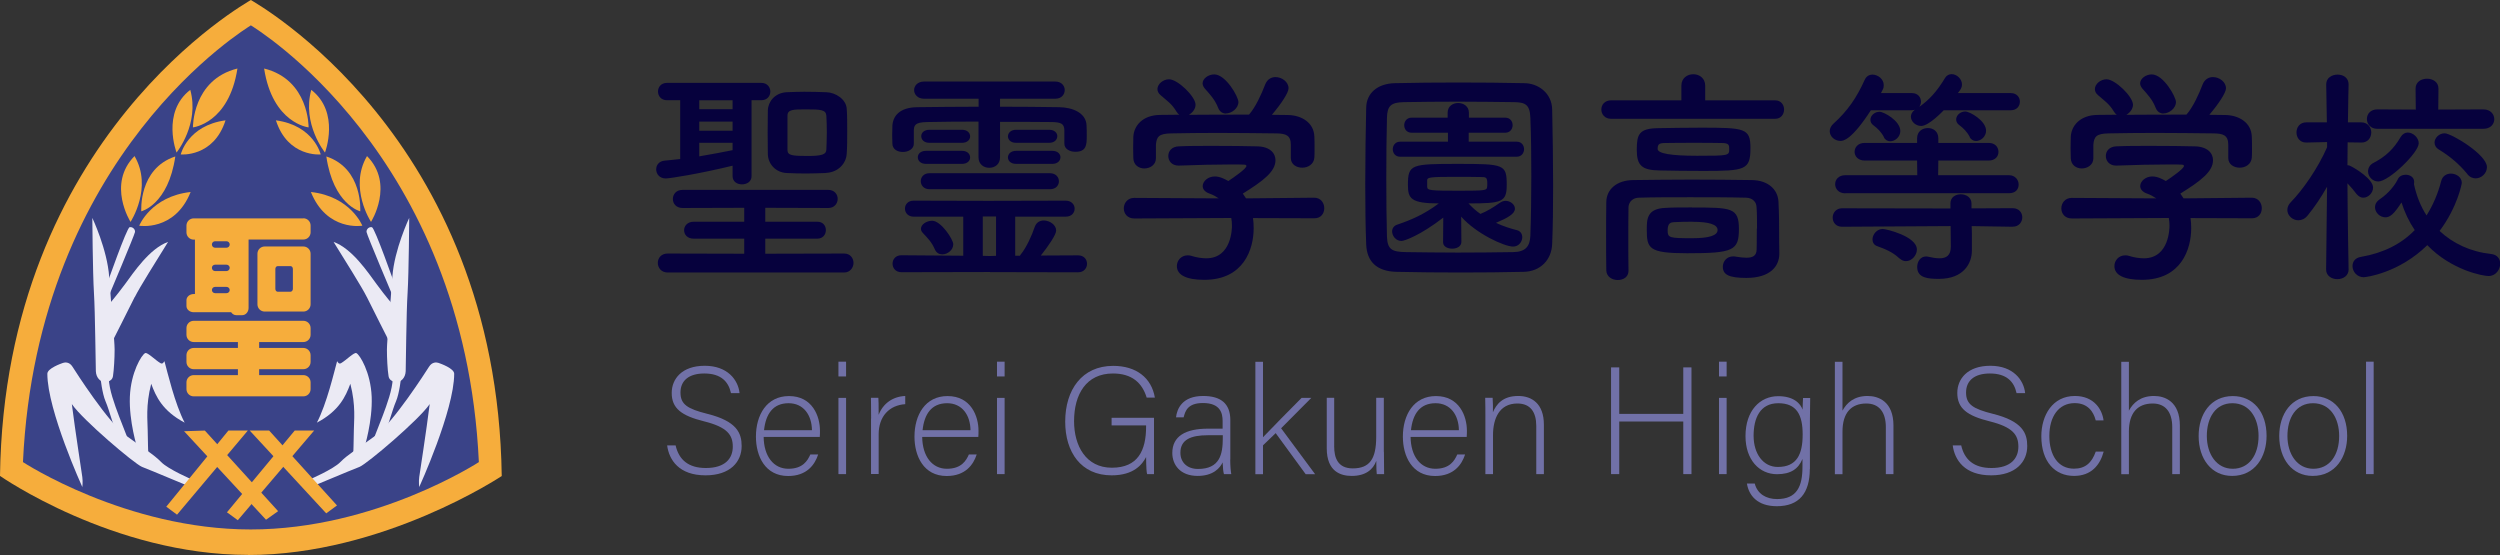 <?xml version="1.0" encoding="UTF-8"?><svg id="_レイヤー_2" xmlns="http://www.w3.org/2000/svg" viewBox="0 0 262.39 58.25"><rect x="0" y="0" width="262.39" height="58.25" fill="#333333" stroke="none"/><defs><style>.cls-1{fill:#ebeaf4;}.cls-1,.cls-2,.cls-3,.cls-4,.cls-5{stroke-width:0px;}.cls-2{fill:#7171a7;}.cls-3{fill:#06013d;}.cls-4{fill:#f6ad3c;}.cls-5{fill:#3a4388;}</style></defs><g id="_レイヤー_2-2"><path class="cls-3" d="M76.89,17.39c-3.53.86-6.6,1.34-7.01,1.34-.67,0-1.01-.48-1.01-.96,0-.43.29-.86.89-.91.5-.05,1.06-.1,1.63-.17v-6.17h-1.39c-.62,0-.94-.46-.94-.91s.31-.91.94-.91h9.91c.62,0,.94.46.94.91s-.31.91-.94.91h-1.03v7.97c0,.58-.5.86-1.01.86s-.98-.29-.98-.86v-1.1ZM70.07,28.6c-.67,0-1.03-.5-1.03-1.01s.36-.98,1.03-.98l8.04.02v-1.58h-5.3c-.67,0-1.01-.43-1.01-.89,0-.43.34-.89,1.01-.89h5.3v-1.46l-6.48.02c-.67,0-1.01-.48-1.01-.94,0-.48.34-.96,1.01-.96h15.31c.65,0,.98.48.98.94,0,.48-.34.96-.98.96l-6.62-.02v1.46h5.45c.62,0,.91.43.91.89,0,.43-.29.89-.91.89h-5.45v1.58l8.28-.02c.65,0,.98.5.98.98s-.34,1.01-.98,1.01h-18.53ZM76.89,10.52h-3.5v.94h3.5v-.94ZM76.89,12.76h-3.5v.96h3.5v-.96ZM76.89,14.99h-3.5v1.42c1.3-.22,2.57-.46,3.5-.65v-.77ZM86.66,18.16c-.67.02-1.37.05-2.06.05s-1.37-.02-2.02-.05c-1.18-.05-1.97-.96-1.99-1.99,0-.58-.02-1.42-.02-2.26s.02-1.7.02-2.33c.02-.89.72-1.82,1.94-1.9.58-.02,1.2-.05,1.87-.05.79,0,1.58.02,2.33.05.96.02,2.09.74,2.14,1.75.05.65.05,1.49.05,2.33s0,1.68-.05,2.35c-.05,1.06-.91,1.99-2.21,2.04ZM86.78,13.91c0-.67-.02-1.32-.05-1.78-.05-.62-.62-.65-2.11-.65-1.37,0-1.97,0-1.97.67v3.62c.02.55.53.6,2.14.6,1.49,0,1.92-.17,1.94-.65.02-.5.05-1.18.05-1.82Z"/><path class="cls-3" d="M111.71,15.04v-1.39c-.02-.67-.36-.82-1.3-.84-1.46-.02-3.43-.02-5.45-.02v3.72c0,.74-.55,1.1-1.13,1.1s-1.13-.36-1.13-1.1v-3.75c-2.04,0-4.01.02-5.4.05-1.32.02-1.37.38-1.39.91v1.37c0,.55-.58.86-1.15.86s-1.1-.29-1.1-.89c0-.29-.02-.58-.02-.86,0-.31.02-.65.02-.98.05-1.03.74-1.94,2.59-1.97,1.94-.02,4.18-.05,6.46-.05v-.84h-5.74c-.67,0-1.03-.46-1.03-.91,0-.43.36-.89,1.03-.89h13.8c.65,0,.98.46.98.89,0,.46-.34.91-.98.91h-5.81v.84c2.18,0,4.32.02,6.22.05,1.32.02,2.81.55,2.86,1.92.02.31.02.7.02,1.1,0,.91-.02,1.66-1.2,1.66-.58,0-1.15-.29-1.15-.86v-.02ZM103.91,28.55l-9.29.02c-.62,0-.94-.43-.94-.89s.31-.89.94-.89l6.48.05v-4.1h-5.21c-.6,0-.91-.43-.91-.84,0-.43.31-.84.91-.84l7.85.02,8.11-.02c.62,0,.94.43.94.84,0,.43-.31.84-.94.84h-5.3v4.1h.5s.05-.1.07-.12c.62-.74,1.18-2.02,1.49-2.93.17-.46.55-.65.94-.65.62,0,1.3.46,1.3,1.06,0,.43-.82,1.63-1.61,2.62l3.91-.02c.62,0,.94.43.94.89,0,.43-.31.89-.94.89l-9.24-.02ZM97.19,17.2c-.58,0-.86-.34-.86-.7,0-.34.29-.67.86-.67h3.77c.58,0,.86.34.86.7,0,.34-.29.67-.86.67h-3.77ZM97.55,19.86c-.6,0-.91-.43-.91-.84,0-.43.31-.84.91-.84h12.65c.62,0,.94.43.94.84,0,.43-.31.84-.94.84h-12.65ZM98.9,26.7c-.31,0-.6-.14-.77-.5-.36-.82-.7-1.13-1.3-1.78-.12-.14-.17-.26-.17-.41,0-.46.6-.84,1.18-.84.91,0,2.21,1.94,2.21,2.47,0,.6-.6,1.06-1.15,1.06ZM97.55,14.99c-.58,0-.86-.34-.86-.7,0-.34.29-.67.86-.67h3.41c.58,0,.86.34.86.7,0,.34-.29.67-.86.67h-3.41ZM104.54,22.72h-1.39v4.13l.72.02.67-.02v-4.13ZM106.65,14.99c-.58,0-.86-.34-.86-.67,0-.36.29-.7.86-.7h3.46c.58,0,.86.34.86.67,0,.36-.29.7-.86.7h-3.46ZM106.65,17.2c-.58,0-.86-.34-.86-.67,0-.36.29-.7.86-.7h3.79c.58,0,.86.34.86.67,0,.36-.29.7-.86.7h-3.79Z"/><path class="cls-3" d="M131.51,22.89c.05.34.07.7.07,1.06,0,2.16-1.01,5.42-5.18,5.42-1.87,0-2.88-.5-2.88-1.44,0-.6.46-1.13,1.13-1.13.12,0,.24,0,.38.05.53.17,1.08.26,1.58.26,2.69,0,2.69-3.22,2.69-3.41,0-.29-.02-.55-.07-.82l-10.18.05c-.74,0-1.1-.53-1.1-1.06s.38-1.1,1.08-1.1l8.88.05c-.29-.19-.6-.38-.96-.5-.5-.17-.72-.48-.72-.79,0-.5.55-1.01,1.27-1.01.53,0,1.03.26,1.42.48.62-.41,1.9-1.3,1.9-1.58,0-.1-.1-.14-.26-.14-.26-.02-.72-.02-1.27-.02-1.54,0-3.86.05-5.54.12h-.05c-.72,0-1.08-.5-1.08-1.01s.36-.98,1.1-1.01c1.03-.05,2.33-.05,3.6-.05,1.75,0,3.5.02,4.61.05,1.37.02,1.94.72,1.94,1.46,0,1.18-1.27,2.16-3.43,3.5.12.17.24.34.34.5l7.15-.07c.7,0,1.06.55,1.06,1.1s-.34,1.06-1.03,1.06l-6.43-.02ZM135.48,15.2c0-1.01-.53-1.18-1.51-1.2-1.92-.02-4.08-.05-6.17-.05-1.7,0-3.38.02-4.87.05-1.32.02-1.54.36-1.61,1.2v1.42c0,.67-.6,1.06-1.22,1.06-.55,0-1.13-.34-1.15-1.08,0-.31-.02-.67-.02-1.06,0-.41.02-.82.02-1.18.05-1.13.94-2.28,2.81-2.3l2.02-.02c-.12-.07-.22-.19-.31-.34-.5-.84-1.03-1.15-1.68-1.73-.22-.19-.31-.41-.31-.62,0-.53.6-1.03,1.22-1.03.91,0,2.78,1.82,2.78,2.67,0,.43-.31.84-.7,1.06,2.11-.02,4.2-.02,6.31-.02.7-.79,1.32-2.18,1.7-3.17.22-.55.65-.77,1.08-.77.67,0,1.37.5,1.37,1.18,0,.46-.77,1.63-1.75,2.78.55,0,1.13.02,1.68.02,1.42.02,2.74.79,2.78,2.28.02.34.02.84.02,1.3,0,.34,0,.65-.02.89-.05.7-.67,1.06-1.27,1.06s-1.2-.34-1.2-1.01v-1.37ZM128.68,11.92c-.34,0-.65-.17-.82-.58-.34-.89-.86-1.42-1.42-2.06-.14-.17-.22-.36-.22-.53,0-.5.6-.94,1.22-.94,1.22,0,2.54,2.35,2.54,2.9,0,.65-.7,1.2-1.32,1.2Z"/><path class="cls-3" d="M159.95,28.53c-2.11.05-4.39.07-6.67.07s-4.56-.02-6.72-.07c-2.09-.05-3.1-1.1-3.17-2.88-.07-1.8-.1-4.03-.1-6.31,0-2.78.05-5.67.1-8.02.02-1.54,1.18-2.54,2.98-2.59,2.09-.05,4.37-.07,6.7-.07s4.68.02,6.94.07c1.46.02,2.88,1.06,2.9,2.78.05,2.45.1,5.23.1,7.9,0,2.21-.02,4.34-.1,6.17-.05,1.68-1.22,2.9-2.95,2.95ZM160.72,18.52c0-2.16-.02-4.3-.1-6.17-.05-1.37-.53-1.61-1.7-1.63-1.8-.02-3.86-.05-5.88-.05s-4.01.02-5.69.05c-1.37.02-1.75.41-1.78,1.63-.05,1.94-.07,4.18-.07,6.36s.02,4.32.07,6.12c.05,1.37.53,1.61,2.02,1.63,1.66.02,3.48.05,5.4.05s3.89-.02,5.83-.05c1.34-.02,1.75-.65,1.8-1.7.07-1.92.1-4.08.1-6.24ZM151.48,22.84c-2.42,1.87-4.08,2.45-4.39,2.45-.58,0-.98-.53-.98-1.01,0-.29.17-.58.53-.7,1.49-.5,2.86-1.1,4.37-2.23-2.95,0-3.24-.53-3.24-1.94,0-2.16.34-2.21,5.23-2.21s5.14.05,5.14,2.21c0,1.8-.5,1.94-4.01,1.94.38.41.79.79,1.25,1.1.72-.29,1.3-.65,2.06-1.18.19-.12.38-.19.58-.19.5,0,.98.38.98.82,0,.53-.7.94-1.99,1.49.77.36,1.54.6,2.21.77.38.1.55.41.55.74,0,.46-.36.98-.96.98-.91,0-3.86-1.34-5.45-3.14l.02,2.66c0,.46-.48.7-.96.7s-.96-.22-.96-.67v-.02l.02-2.57ZM146.95,16.45c-.5,0-.77-.38-.77-.79,0-.38.26-.79.77-.79h5.02v-.94h-3.82c-.5,0-.77-.38-.77-.79,0-.38.26-.79.77-.79h3.79v-.53c0-.67.55-1.01,1.1-1.01s1.13.34,1.13,1.01v.53h3.82c.5,0,.77.38.77.79,0,.38-.26.79-.77.79h-3.84v.94h5.04c.5,0,.77.38.77.79,0,.38-.26.79-.77.79h-12.24ZM149.8,19.64c0,.34.34.38,3.38.38,2.76,0,2.86-.05,2.9-.38.02-.07.02-.22.02-.36,0-.67-.12-.7-.7-.7-.74-.02-1.85-.02-2.9-.02-2.45,0-2.69.07-2.71.34v.74Z"/><path class="cls-3" d="M169.1,12.47c-.67,0-1.03-.48-1.03-.98s.36-.96,1.03-.96h7.37v-1.54c0-.79.62-1.2,1.25-1.2s1.25.41,1.25,1.2v1.54h7.34c.62,0,.94.48.94.96s-.31.98-.94.98h-17.21ZM184.41,23.99c0-.77,0-1.61-.05-2.26-.02-.55-.43-.96-1.1-.98-1.82-.05-3.86-.05-5.86-.05s-3.86,0-5.42.05c-.6.02-1.03.43-1.06.98-.02.96-.02,2.16-.02,3.36s0,2.38.02,3.29v.05c0,.65-.55.96-1.13.96s-1.18-.34-1.2-1.01c-.02-1.06-.02-2.3-.02-3.58s0-2.52.02-3.6c.02-1.32,1.08-2.28,2.81-2.3,1.82-.02,3.91-.05,6.07-.05s4.37.02,6.41.05c1.66.02,2.71.96,2.78,2.26.07,1.27.07,2.64.07,3.31,0,.29,0,1.44.02,2.09v.07c0,1.32-.96,2.54-3.46,2.54-1.87,0-2.47-.36-2.47-1.18,0-.55.41-1.08,1.08-1.08.07,0,.17,0,.24.02.43.07.82.12,1.15.12.65,0,1.08-.19,1.08-.89,0,0,.02-1.01.02-2.18ZM178.75,17.94c-1.56,0-3.24-.02-4.54-.05-1.9-.02-2.42-.53-2.42-2.16s.22-2.26,2.28-2.28c1.32-.02,2.9-.05,4.44-.05,4.63,0,5.21.05,5.21,2.14,0,2.3-.53,2.4-4.97,2.4ZM177.59,21.78c4.13,0,4.92,0,4.92,2.26s-.6,2.54-5.42,2.54c-4.06,0-4.25-.5-4.25-2.5,0-1.08.02-2.18,1.94-2.26.79-.05,1.8-.05,2.81-.05ZM180.69,15.01c-.89-.02-1.9-.02-2.9-.02s-2.04,0-3.02.02c-.65,0-.79.14-.79.62q0,.72,4.15.72c3.36,0,3.36-.02,3.36-.72,0-.38,0-.62-.79-.62ZM177.64,23.27c-.74,0-1.49.02-1.99.05-.29.02-.62.1-.62.84,0,.82.17.84,2.62.84q2.62,0,2.62-.86t-2.62-.86Z"/><path class="cls-3" d="M204.02,11.56c-.14.14-1.58,1.66-2.38,1.66-.6,0-1.08-.48-1.08-.98,0-.24.12-.5.41-.72-.1.02-.19.05-.29.05h-4.32c-2.06,3.19-2.93,3.22-3.19,3.22-.6,0-1.13-.46-1.13-1.03,0-.24.12-.53.38-.77,1.49-1.34,2.45-2.74,3.29-4.61.17-.38.48-.55.82-.55.58,0,1.18.48,1.18,1.1,0,.17-.02.34-.12.5-.05.12-.12.22-.17.34h3.26c.62,0,.94.46.94.91,0,.19-.07.36-.17.53,1.06-.77,1.8-1.56,2.69-3.02.17-.29.43-.41.7-.41.53,0,1.08.5,1.08,1.08,0,.36-.17.58-.43.91h5.57c.62,0,.94.46.94.89,0,.46-.31.91-.94.91h-7.03ZM211.24,23.8l-4.3-.07.02.67v1.92c0,1.27-.82,2.95-3.46,2.95-1.1,0-2.28-.07-2.28-1.25,0-.55.34-1.1.91-1.1.07,0,.14,0,.22.02.43.1.86.17,1.22.17.7,0,1.18-.29,1.18-1.22v-.05l-.02-2.11-11.4.07c-.65,0-.98-.48-.98-.96s.34-.98.98-.98l11.38.02v-.53c0-.65.53-.96,1.08-.96s1.13.31,1.13.98v.5l4.32-.02c.67,0,1.01.48,1.01.96s-.34.98-.98.98h-.02ZM193.67,20.29c-.7,0-1.06-.48-1.06-.96s.36-.94,1.06-.94h7.56l-.02-1.54h-5.5c-.7,0-1.06-.46-1.06-.91,0-.48.36-.94,1.06-.94h5.5v-.48c0-.72.55-1.08,1.13-1.08s1.1.36,1.1,1.08v.48h5.28c.7,0,1.03.46,1.03.94s-.34.91-1.03.91h-5.28l-.02,1.54h7.44c.65,0,1.01.5,1.01.98s-.31.91-1.01.91h-17.19ZM197.73,14.39c-.29-.55-.67-.91-1.08-1.22-.24-.17-.34-.38-.34-.6,0-.43.43-.84.96-.84.46,0,2.18.96,2.18,2.02,0,.62-.55,1.08-1.06,1.08-.26,0-.53-.14-.67-.43ZM199.36,27.13c-.72-.7-1.56-1.01-2.35-1.3-.34-.12-.48-.41-.48-.7,0-.53.46-1.1,1.08-1.1.34,0,3.58.77,3.58,2.16,0,.62-.55,1.22-1.15,1.22-.24,0-.46-.1-.67-.29ZM206.73,14.36c-.29-.55-.67-.91-1.08-1.22-.24-.17-.34-.38-.34-.6,0-.43.43-.84.96-.84.46,0,2.18.96,2.18,2.02,0,.62-.55,1.08-1.06,1.08-.26,0-.53-.14-.67-.43Z"/><path class="cls-3" d="M229.91,22.89c.05.34.07.7.07,1.06,0,2.16-1.01,5.42-5.18,5.42-1.87,0-2.88-.5-2.88-1.44,0-.6.46-1.13,1.13-1.13.12,0,.24,0,.38.05.53.17,1.08.26,1.58.26,2.69,0,2.69-3.22,2.69-3.41,0-.29-.02-.55-.07-.82l-10.18.05c-.74,0-1.1-.53-1.1-1.06s.38-1.1,1.08-1.1l8.88.05c-.29-.19-.6-.38-.96-.5-.5-.17-.72-.48-.72-.79,0-.5.55-1.01,1.27-1.01.53,0,1.03.26,1.42.48.62-.41,1.9-1.3,1.9-1.58,0-.1-.1-.14-.26-.14-.26-.02-.72-.02-1.27-.02-1.54,0-3.86.05-5.54.12h-.05c-.72,0-1.08-.5-1.08-1.01s.36-.98,1.1-1.01c1.03-.05,2.33-.05,3.6-.05,1.75,0,3.5.02,4.61.05,1.37.02,1.94.72,1.94,1.46,0,1.18-1.27,2.16-3.43,3.5.12.17.24.34.34.5l7.15-.07c.7,0,1.06.55,1.06,1.1s-.34,1.06-1.03,1.06l-6.43-.02ZM233.87,15.2c0-1.01-.53-1.18-1.51-1.2-1.92-.02-4.08-.05-6.17-.05-1.7,0-3.38.02-4.87.05-1.32.02-1.54.36-1.61,1.2v1.42c0,.67-.6,1.06-1.22,1.06-.55,0-1.13-.34-1.15-1.08,0-.31-.02-.67-.02-1.06,0-.41.02-.82.02-1.18.05-1.13.94-2.28,2.81-2.3l2.02-.02c-.12-.07-.22-.19-.31-.34-.5-.84-1.03-1.15-1.68-1.73-.22-.19-.31-.41-.31-.62,0-.53.6-1.03,1.22-1.03.91,0,2.78,1.82,2.78,2.67,0,.43-.31.84-.7,1.06,2.11-.02,4.2-.02,6.31-.02.7-.79,1.32-2.18,1.7-3.17.22-.55.65-.77,1.08-.77.67,0,1.37.5,1.37,1.18,0,.46-.77,1.63-1.75,2.78.55,0,1.13.02,1.68.02,1.42.02,2.74.79,2.78,2.28.02.34.02.84.02,1.3,0,.34,0,.65-.02.89-.05.7-.67,1.06-1.27,1.06s-1.2-.34-1.2-1.01v-1.37ZM227.08,11.92c-.34,0-.65-.17-.82-.58-.34-.89-.86-1.42-1.42-2.06-.14-.17-.22-.36-.22-.53,0-.5.6-.94,1.22-.94,1.22,0,2.54,2.35,2.54,2.9,0,.65-.7,1.2-1.32,1.2Z"/><path class="cls-3" d="M246.5,28.29c0,.67-.6,1.01-1.18,1.01s-1.18-.34-1.18-1.01v-.02l.1-8.67c-.62,1.1-1.32,2.14-2.04,3.02-.29.36-.65.5-.98.5-.6,0-1.15-.5-1.15-1.08,0-.29.12-.58.38-.84,1.22-1.25,2.81-3.5,3.79-5.74v-.55l-2.18.05h-.02c-.67,0-1.01-.53-1.01-1.06s.34-1.06,1.03-1.06h2.16l-.07-3.96v-.02c0-.7.6-1.03,1.2-1.03s1.15.34,1.15,1.03v.02s-.05,1.82-.07,3.96h1.39c.7,0,1.06.53,1.06,1.06s-.34,1.06-1.01,1.06h-.05l-1.42-.02c0,.86-.02,1.7-.02,2.4.1,0,.19.02.29.07.55.26,2.4,1.39,2.4,2.28,0,.55-.5,1.06-1.03,1.06-.24,0-.48-.12-.7-.38-.26-.36-.62-.77-.96-1.13.02,3.75.12,9.03.12,9.03v.02ZM248.11,29.1c-.74,0-1.2-.6-1.2-1.18,0-.43.26-.86.89-.96,2.38-.41,4.25-1.37,5.64-2.81-.6-.89-1.06-1.87-1.39-2.9-.77,1.2-1.2,1.56-1.68,1.56-.58,0-1.1-.5-1.1-1.06,0-.29.14-.6.53-.86.89-.6,1.56-1.44,1.87-2.09.14-.31.48-.46.82-.46.46,0,.89.26.89.74,0,.07,0,.14-.02.22,0,.02.02.07.02.12.26,1.18.7,2.26,1.3,3.19.67-1.06,1.2-2.28,1.54-3.62.14-.53.58-.77,1.01-.77.58,0,1.15.38,1.15.98,0,.07-.43,2.5-2.33,5.04,1.39,1.3,3.22,2.18,5.42,2.42.65.07.94.53.94,1.01,0,.62-.46,1.3-1.22,1.3-.58,0-3.89-.6-6.43-3.24-3,2.95-6.46,3.36-6.62,3.36ZM249.52,13.52c-.72,0-1.1-.5-1.1-1.03s.38-1.01,1.1-1.01l4.03.02-.02-2.21c0-.7.6-1.03,1.2-1.03s1.2.34,1.2,1.03l-.02,2.21,4.73-.02c.77,0,1.15.53,1.15,1.03s-.38,1.01-1.15,1.01h-11.11ZM249.62,19.05c-.62,0-1.08-.53-1.08-1.06,0-.34.17-.7.6-.91,1.25-.65,2.11-1.46,2.83-2.71.19-.31.46-.46.74-.46.55,0,1.15.53,1.15,1.13,0,.98-3.14,4.01-4.25,4.01ZM258.95,18.25c-.82-1.01-1.85-1.87-2.95-2.54-.34-.19-.48-.48-.48-.74,0-.5.48-.98,1.06-.98.7,0,4.44,2.23,4.44,3.55,0,.65-.58,1.18-1.18,1.18-.31,0-.62-.12-.89-.46Z"/><path class="cls-4" d="M26.04,58.25c14.18,0,26.62-8.29,26.62-8.29C52.17,14.25,26.61.21,26.33,0,26.05.21.49,14.25,0,49.95c0,0,11.86,8.29,26.04,8.29"/><path class="cls-5" d="M26.31,55.57c13.11,0,23.95-7.07,23.95-7.07C48.74,16.05,26.59,2.85,26.33,2.66c-.25.19-22.41,13.39-23.92,45.84,0,0,10.79,7.07,23.91,7.07"/><path class="cls-4" d="M18.53,16.01s-1.62-4.21,1.44-6.58c.99,3.58-1.44,6.58-1.44,6.58"/><path class="cls-4" d="M13.7,23.29s-2.5-3.95.42-6.91c1.94,3.32-.42,6.91-.42,6.91"/><path class="cls-4" d="M18.97,16.21s.72-3.04,4.7-3.58c-1.25,3.91-4.7,3.58-4.7,3.58"/><path class="cls-4" d="M14.61,23.69s1.23-3.08,5.4-3.54c-1.67,4.17-5.4,3.54-5.4,3.54"/><path class="cls-4" d="M20.25,13.37s-.07-5,4.67-6.18c-.89,5.77-4.67,6.18-4.67,6.18"/><path class="cls-4" d="M14.83,22.18s-.32-4.48,3.57-5.76c-.74,5.07-3.57,5.76-3.57,5.76"/><path class="cls-1" d="M8.65,51.14s-3.68-8.06-3.68-11.91c0-.57,1.44-1.07,1.64-1.14.2-.07.67-.13,1,.4.34.54,3.74,5.85,5.62,7.23,1.87,1.37,2.95,2.01,3.68,2.77.74.77,3.31,1.87,3.31,1.87l-.4.67-3.68-1.53s-.43-.17-1.24-.5c-.8-.33-6.22-4.92-7.36-6.59.37,2.94,1.04,7.16,1.1,7.66.07.5,0,1.07,0,1.07"/><path class="cls-1" d="M14.4,47s-.87-2.78-.77-5.35c.1-2.57,1.24-4.43,1.61-4.59.24-.11,1.06.74,1.61,1.06.3.17.38-.31.42-.17.3,1.08,1.07,4.41,2.11,6.41-2.34-1.24-3.01-2.74-3.51-4.08-.6,2.31-.37,3.95-.37,4.85s.07,2.77.07,2.77l-1.17-.9Z"/><path class="cls-1" d="M13.43,46.09s-.46-1.17-.94-2.41c-.47-1.24-1.04-2.81-1.07-3.95l-.87-.07s.17,1.64.53,2.47c.37.84.94,3.01,1.3,3.72.37.7,1.04.23,1.04.23"/><path class="cls-1" d="M10.96,40.1c-.4-.03-.87-.43-.9-1.14-.03-.7-.07-6.12-.2-8.23-.13-2.11-.17-7.86-.17-7.86,0,0,1.57,3.31,1.77,6.19.2,2.88.57,6.73.57,7.63s-.07,2.11-.17,2.78c-.1.67-.9.63-.9.63"/><path class="cls-1" d="M14.14,31.17c-.63,1.28-2.34,4.65-2.34,4.65l-.5-3.71s.88-1.01,1.81-2.27c.92-1.25,2.59-3.76,4.53-4.45-1.24,2.01-2.96,4.72-3.49,5.79"/><path class="cls-1" d="M11.39,31.14s2.74-6.49,2.78-6.79c.03-.3-.27-.57-.57-.5-.3.07-2.38,5.99-2.38,5.99l.17,1.3Z"/><path class="cls-4" d="M34.11,16.01s1.61-4.21-1.44-6.58c-.99,3.58,1.44,6.58,1.44,6.58"/><path class="cls-4" d="M38.94,23.29s2.5-3.95-.42-6.91c-1.94,3.32.42,6.91.42,6.91"/><path class="cls-4" d="M33.66,16.21s-.71-3.04-4.7-3.58c1.25,3.91,4.7,3.58,4.7,3.58"/><path class="cls-4" d="M38.03,23.69s-1.23-3.08-5.4-3.54c1.67,4.17,5.4,3.54,5.4,3.54"/><path class="cls-4" d="M32.39,13.37s.07-5-4.67-6.18c.89,5.77,4.67,6.18,4.67,6.18"/><path class="cls-4" d="M37.81,22.18s.32-4.48-3.56-5.76c.74,5.07,3.56,5.76,3.56,5.76"/><path class="cls-1" d="M43.99,51.14s3.68-8.06,3.68-11.91c0-.57-1.44-1.07-1.64-1.14-.2-.07-.67-.13-1,.4-.34.54-3.75,5.85-5.62,7.23-1.87,1.37-2.94,2.01-3.68,2.77-.74.77-3.31,1.87-3.31,1.87l.4.67,3.68-1.53s.43-.17,1.24-.5c.8-.33,6.22-4.92,7.36-6.59-.37,2.94-1.03,7.16-1.1,7.66-.07.5,0,1.07,0,1.07"/><path class="cls-1" d="M38.24,47s.87-2.78.77-5.35c-.1-2.57-1.25-4.43-1.61-4.59-.24-.11-1.06.74-1.61,1.06-.3.17-.38-.31-.42-.17-.3,1.08-1.07,4.41-2.11,6.41,2.34-1.24,3.01-2.74,3.51-4.08.6,2.31.37,3.95.37,4.85s-.07,2.77-.07,2.77l1.17-.9Z"/><path class="cls-1" d="M39.21,46.09s.46-1.17.94-2.41c.47-1.24,1.04-2.81,1.07-3.95l.87-.07s-.17,1.64-.53,2.47c-.37.84-.94,3.01-1.3,3.72-.37.7-1.04.23-1.04.23"/><path class="cls-1" d="M41.68,40.1c.4-.03.87-.43.9-1.14.03-.7.06-6.12.2-8.23.13-2.11.17-7.86.17-7.86,0,0-1.57,3.31-1.77,6.19-.2,2.88-.57,6.73-.57,7.63s.06,2.11.17,2.78c.1.67.91.63.91.63"/><path class="cls-1" d="M38.5,31.17c.63,1.28,2.34,4.65,2.34,4.65l.5-3.71s-.88-1.01-1.8-2.27c-.92-1.25-2.59-3.76-4.53-4.45,1.24,2.01,2.96,4.72,3.49,5.79"/><path class="cls-1" d="M41.25,31.14s-2.75-6.49-2.78-6.79c-.03-.3.27-.57.57-.5.3.07,2.38,5.99,2.38,5.99l-.16,1.3Z"/><path class="cls-4" d="M31.84,35.9c.42,0,.76-.34.76-.76v-.71c0-.42-.34-.76-.76-.76h-11.51c-.42,0-.76.34-.76.76v.71c0,.42.34.76.76.76h4.64v.62h-4.64c-.42,0-.76.34-.76.76v.71c0,.42.34.76.76.76h4.64v.62h-4.64c-.42,0-.76.34-.76.76v.71c0,.42.34.76.76.76h11.51c.42,0,.76-.34.76-.76v-.71c0-.42-.34-.76-.76-.76h-4.64v-.62h4.64c.42,0,.76-.34.76-.76v-.71c0-.42-.34-.76-.76-.76h-4.64v-.62h4.64Z"/><path class="cls-4" d="M31.84,25.87h-4.06c-.42,0-.76.34-.76.76v5.31c0,.42.34.76.76.76h4.06c.42,0,.76-.34.76-.76v-5.31c0-.42-.34-.76-.76-.76M30.74,30.32c0,.16-.12.3-.25.3h-1.34c-.14,0-.25-.13-.25-.3v-2.09c0-.17.11-.3.25-.3h1.34c.14,0,.25.13.25.3v2.09Z"/><path class="cls-4" d="M31.84,22.92h-11.51c-.42,0-.76.34-.76.76v.71c0,.42.34.76.76.76h.13v5.71h-.13c-.42,0-.76.29-.76.65v.61c0,.36.34.65.76.65h3.93c.12.18.31.31.53.31h.63c.37,0,.67-.34.67-.76v-7.18h5.75c.42,0,.76-.34.76-.76v-.71c0-.42-.34-.76-.76-.76M23.77,30.77h-1.2c-.18,0-.33-.15-.33-.33s.15-.33.33-.33h1.2c.19,0,.34.15.34.33s-.15.33-.34.33M23.77,28.45h-1.2c-.18,0-.33-.15-.33-.34s.15-.33.33-.33h1.2c.19,0,.34.15.34.33s-.15.34-.34.34M23.77,26h-1.2c-.18,0-.33-.15-.33-.34s.15-.34.33-.34h1.2c.19,0,.34.15.34.34s-.15.34-.34.34"/><polygon class="cls-4" points="19.32 45.26 21.5 45.19 29.19 53.65 27.92 54.55 19.32 45.26"/><polygon class="cls-4" points="26.01 45.19 23.97 45.19 17.45 53.18 18.58 54.02 26.01 45.19"/><polygon class="cls-4" points="32.97 45.19 30.93 45.19 23.82 53.77 24.96 54.6 32.97 45.19"/><polygon class="cls-4" points="26.21 45.19 28.25 45.19 35.37 53.05 34.24 53.88 26.21 45.19"/><path class="cls-2" d="M70.91,46.75c.34,1.49,1.33,2.37,3.17,2.37,2.05,0,2.83-1.02,2.83-2.24s-.56-2.05-3.02-2.66c-2.37-.59-3.39-1.36-3.39-2.98,0-1.47,1.07-2.85,3.47-2.85s3.51,1.5,3.65,2.87h-.9c-.26-1.2-1.04-2.06-2.8-2.06-1.62,0-2.5.75-2.5,2s.74,1.71,2.8,2.23c3.15.78,3.62,2.05,3.62,3.39,0,1.65-1.2,3.07-3.79,3.07-2.8,0-3.83-1.63-4.03-3.14h.9Z"/><path class="cls-2" d="M80.15,45.85c.02,2.06,1.06,3.35,2.59,3.35s2.02-.85,2.31-1.5h.82c-.34,1.06-1.18,2.26-3.15,2.26-2.43,0-3.38-2.1-3.38-4.13,0-2.29,1.14-4.26,3.47-4.26,2.47,0,3.25,2.13,3.25,3.63,0,.22,0,.45-.02.66h-5.89ZM85.22,45.15c-.02-1.58-.88-2.83-2.45-2.83-1.65,0-2.4,1.15-2.58,2.83h5.03Z"/><path class="cls-2" d="M88,37.96h.8v1.55h-.8v-1.55ZM88,41.76h.8v8h-.8v-8Z"/><path class="cls-2" d="M91.43,43.93c0-1.34-.02-1.92-.02-2.18h.78c.02.26.03.77.03,1.79.46-1.2,1.49-1.92,2.79-1.98v.86c-1.66.11-2.79,1.26-2.79,3.17v4.16h-.8v-5.83Z"/><path class="cls-2" d="M96.79,45.85c.02,2.06,1.06,3.35,2.59,3.35s2.02-.85,2.31-1.5h.82c-.34,1.06-1.18,2.26-3.15,2.26-2.43,0-3.38-2.1-3.38-4.13,0-2.29,1.14-4.26,3.47-4.26,2.47,0,3.25,2.13,3.25,3.63,0,.22,0,.45-.02.66h-5.89ZM101.86,45.15c-.02-1.58-.88-2.83-2.45-2.83-1.65,0-2.4,1.15-2.58,2.83h5.03Z"/><path class="cls-2" d="M104.64,37.96h.8v1.55h-.8v-1.55ZM104.64,41.76h.8v8h-.8v-8Z"/><path class="cls-2" d="M121.12,49.76h-.72c-.06-.13-.1-.7-.11-1.79-.4.77-1.28,1.92-3.62,1.92-3.22,0-4.87-2.45-4.87-5.63,0-3.35,1.76-5.86,5.04-5.86,2.42,0,4.02,1.26,4.37,3.33h-.86c-.48-1.58-1.58-2.53-3.54-2.53-2.8,0-4.08,2.18-4.08,5.01,0,2.56,1.23,4.88,3.97,4.88s3.59-1.82,3.59-4.31v-.13h-3.62v-.8h4.45v5.91Z"/><path class="cls-2" d="M129.12,48.24c0,.7.06,1.26.11,1.52h-.77c-.06-.19-.11-.54-.14-1.23-.27.59-.98,1.42-2.62,1.42-1.86,0-2.66-1.2-2.66-2.4,0-1.76,1.36-2.56,3.76-2.56h1.52v-.82c0-.8-.24-1.87-2.06-1.87-1.62,0-1.86.85-2.03,1.5h-.8c.1-.88.64-2.24,2.85-2.24,1.82,0,2.85.77,2.85,2.53v4.15ZM128.34,45.68h-1.57c-1.78,0-2.88.46-2.88,1.84,0,1.01.72,1.7,1.84,1.7,2.29,0,2.61-1.52,2.61-3.25v-.29Z"/><path class="cls-2" d="M132.56,45.89c.74-.78,2.98-3.06,4.05-4.13h1.02l-3.17,3.19,3.57,4.82h-.99l-3.15-4.31-1.33,1.28v3.03h-.8v-11.8h.8v7.92Z"/><path class="cls-2" d="M145.25,47.42c0,.78.02,2.03.02,2.34h-.77c-.03-.21-.05-.74-.05-1.39-.34.94-1.15,1.58-2.58,1.58-1.15,0-2.62-.45-2.62-2.9v-5.3h.78v5.11c0,1.17.37,2.3,1.95,2.3,1.79,0,2.46-1.01,2.46-3.3v-4.11h.8v5.67Z"/><path class="cls-2" d="M148.05,45.85c.02,2.06,1.06,3.35,2.59,3.35s2.02-.85,2.31-1.5h.82c-.34,1.06-1.18,2.26-3.15,2.26-2.43,0-3.38-2.1-3.38-4.13,0-2.29,1.14-4.26,3.47-4.26,2.47,0,3.25,2.13,3.25,3.63,0,.22,0,.45-.02.66h-5.89ZM153.12,45.15c-.02-1.58-.88-2.83-2.45-2.83-1.65,0-2.4,1.15-2.58,2.83h5.03Z"/><path class="cls-2" d="M155.9,43.77c0-.7,0-1.38-.02-2.02h.78c.03.26.05,1.3.03,1.52.35-.82,1.01-1.71,2.66-1.71,1.42,0,2.69.8,2.69,3.01v5.19h-.8v-5.06c0-1.42-.59-2.35-1.98-2.35-1.9,0-2.56,1.58-2.56,3.33v4.08h-.8v-5.99Z"/><path class="cls-2" d="M169.09,38.56h.86v4.88h6.72v-4.88h.86v11.2h-.86v-5.52h-6.72v5.52h-.86v-11.2Z"/><path class="cls-2" d="M180.42,37.96h.8v1.55h-.8v-1.55ZM180.42,41.76h.8v8h-.8v-8Z"/><path class="cls-2" d="M189.95,49.22c0,2.56-1.14,3.91-3.46,3.91-2.08,0-2.95-1.17-3.14-2.38h.82c.29,1.1,1.2,1.63,2.35,1.63,2.08,0,2.66-1.34,2.66-3.38v-.83c-.43,1.04-1.22,1.6-2.67,1.6-1.87,0-3.31-1.52-3.31-4,0-2.69,1.54-4.19,3.43-4.19,1.63,0,2.34.77,2.56,1.41.02-.46.03-1.02.05-1.22h.75c0,.29-.03,1.55-.03,2.32v5.14ZM184.05,45.73c0,1.9,1.01,3.28,2.54,3.28,2,0,2.61-1.33,2.61-3.41s-.64-3.28-2.56-3.28-2.59,1.58-2.59,3.41Z"/><path class="cls-2" d="M193.38,37.96v5.14c.45-.83,1.23-1.54,2.64-1.54,1.14,0,2.71.58,2.71,3.11v5.09h-.8v-4.93c0-1.58-.72-2.48-2.05-2.48-1.58,0-2.5.98-2.5,2.95v4.47h-.8v-11.8h.8Z"/><path class="cls-2" d="M205.84,46.75c.34,1.49,1.33,2.37,3.17,2.37,2.05,0,2.83-1.02,2.83-2.24s-.56-2.05-3.02-2.66c-2.37-.59-3.39-1.36-3.39-2.98,0-1.47,1.07-2.85,3.47-2.85s3.51,1.5,3.65,2.87h-.9c-.26-1.2-1.04-2.06-2.8-2.06-1.62,0-2.5.75-2.5,2s.74,1.71,2.8,2.23c3.15.78,3.62,2.05,3.62,3.39,0,1.65-1.2,3.07-3.79,3.07-2.8,0-3.83-1.63-4.03-3.14h.9Z"/><path class="cls-2" d="M220.79,47.41c-.38,1.41-1.31,2.54-3.11,2.54-2,0-3.43-1.49-3.43-4.16,0-2.19,1.17-4.23,3.52-4.23,2.03,0,2.87,1.44,3.01,2.56h-.82c-.24-.93-.85-1.81-2.21-1.81-1.7,0-2.66,1.44-2.66,3.44s.9,3.44,2.58,3.44c1.17,0,1.87-.59,2.29-1.79h.82Z"/><path class="cls-2" d="M223.44,37.96v5.14c.45-.83,1.23-1.54,2.64-1.54,1.14,0,2.71.58,2.71,3.11v5.09h-.8v-4.93c0-1.58-.72-2.48-2.05-2.48-1.58,0-2.5.98-2.5,2.95v4.47h-.8v-11.8h.8Z"/><path class="cls-2" d="M237.89,45.74c0,2.23-1.23,4.21-3.62,4.21-2.16,0-3.51-1.78-3.51-4.19,0-2.29,1.26-4.19,3.59-4.19,2.13,0,3.54,1.66,3.54,4.18ZM231.62,45.76c0,1.9,1.02,3.44,2.72,3.44s2.71-1.42,2.71-3.44c0-1.89-.96-3.44-2.74-3.44s-2.69,1.52-2.69,3.44Z"/><path class="cls-2" d="M246.35,45.74c0,2.23-1.23,4.21-3.62,4.21-2.16,0-3.51-1.78-3.51-4.19,0-2.29,1.26-4.19,3.59-4.19,2.13,0,3.54,1.66,3.54,4.18ZM240.08,45.76c0,1.9,1.02,3.44,2.72,3.44s2.71-1.42,2.71-3.44c0-1.89-.96-3.44-2.74-3.44s-2.69,1.52-2.69,3.44Z"/><path class="cls-2" d="M248.33,49.76v-11.8h.8v11.8h-.8Z"/></g></svg>
